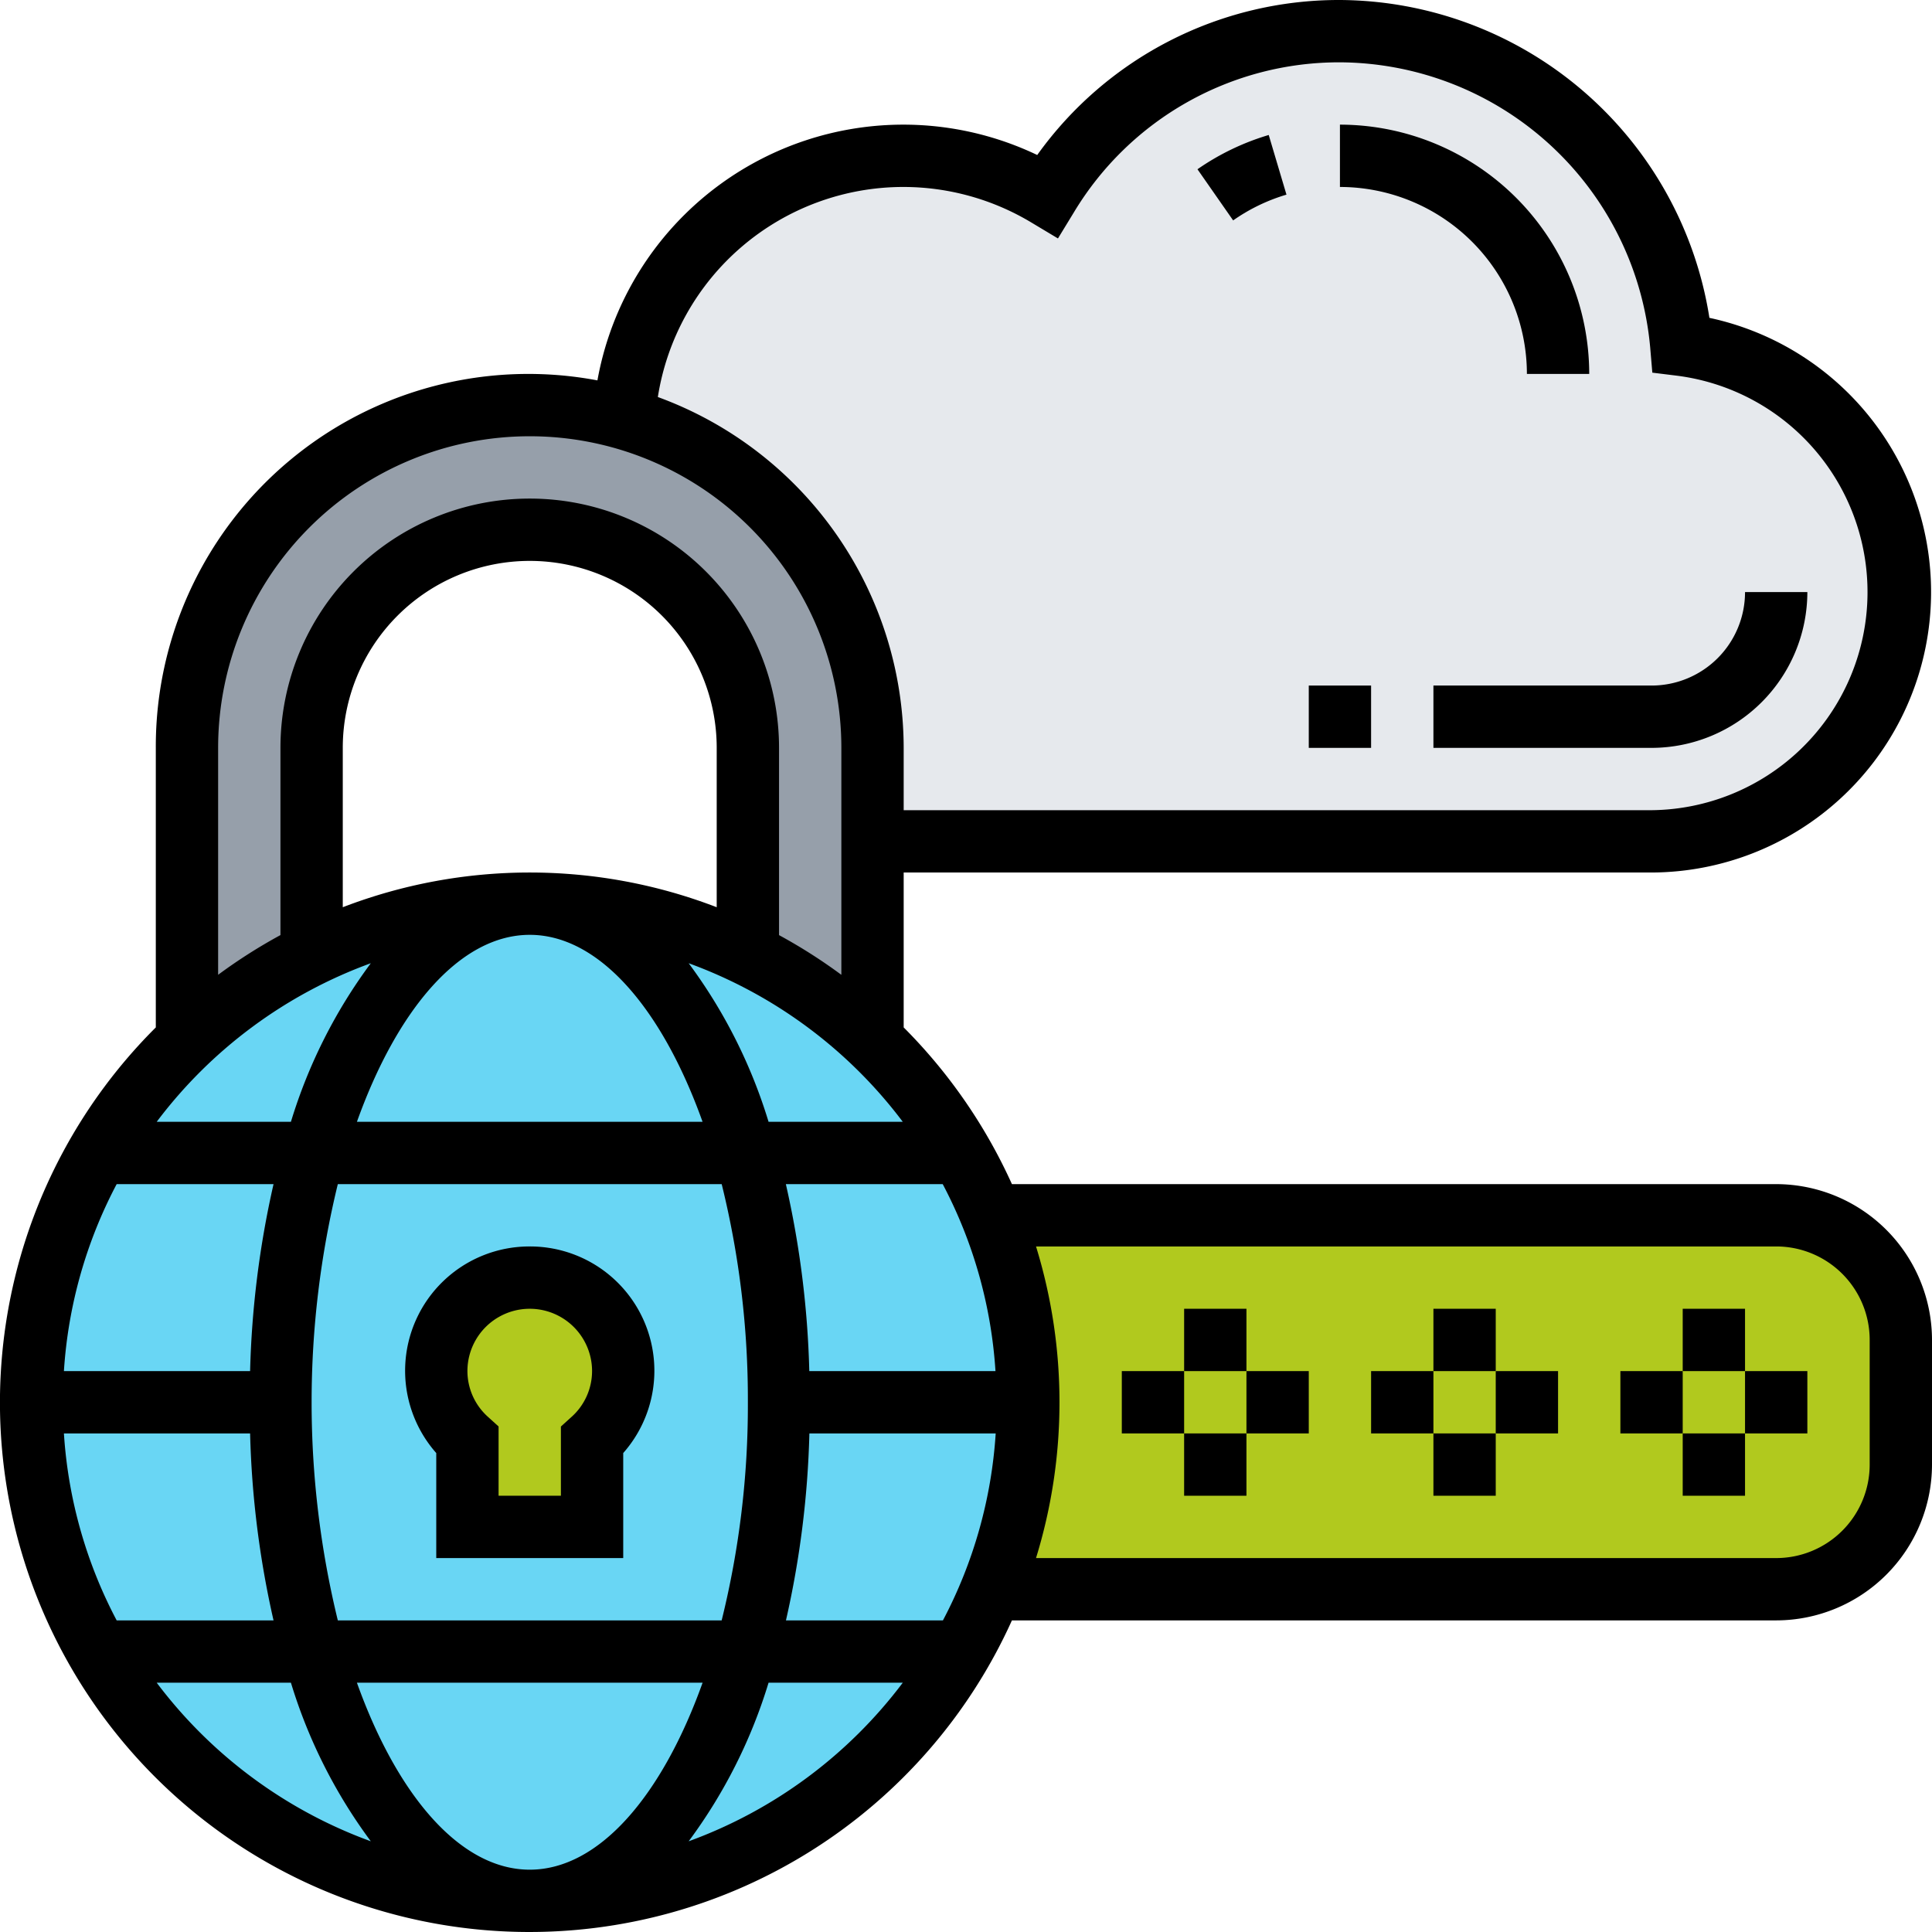 <svg xmlns="http://www.w3.org/2000/svg" width="62" height="62" viewBox="0 0 62 62"><defs><style>.a{fill:#e6e9ed;}.b{fill:#b1c91e;}.c{fill:#69d6f4;}.d{fill:#969faa;}</style></defs><g transform="translate(-1 -1)"><path class="a" d="M54.95,12.06A8,8,0,0,1,54,28H29V25a10.985,10.985,0,0,0-8-10.58v-.01l.06-.41A8.983,8.983,0,0,1,34.61,7.28a10.989,10.989,0,0,1,20.34,4.78Z"/><path class="b" d="M62,44v4a4,4,0,0,1-4,4H32.83a15.97,15.97,0,0,0,0-12H58A4,4,0,0,1,62,44Z"/><circle class="c" cx="16" cy="16" r="16" transform="translate(2 30)"/><path class="b" d="M18,42a2.989,2.989,0,0,1,2,5.22V50H16V47.22A2.989,2.989,0,0,1,18,42Z"/><path class="d" d="M29,28v6.38a15.808,15.808,0,0,0-4-2.77V25a7,7,0,1,0-14,0v6.61a15.808,15.808,0,0,0-4,2.77V25A10.994,10.994,0,0,1,18,14a10.609,10.609,0,0,1,3,.42A10.985,10.985,0,0,1,29,25Z"/><path d="M58,39H33.474A17.069,17.069,0,0,0,30,33.971V29H54a9,9,0,0,0,1.857-17.8A12.072,12.072,0,0,0,44,1a11.9,11.9,0,0,0-9.714,4.974,9.973,9.973,0,0,0-14.114,7.233A11.956,11.956,0,0,0,6,25v8.971A16.99,16.99,0,1,0,33.474,53H58a5.006,5.006,0,0,0,5-5V44A5.006,5.006,0,0,0,58,39ZM18,61c-2.232,0-4.254-2.387-5.546-6H23.547C22.254,58.613,20.232,61,18,61Zm-6.159-8a29.552,29.552,0,0,1,0-14H24.16A28.764,28.764,0,0,1,25,46a28.713,28.713,0,0,1-.841,7Zm-8.79-6H9.026a30.416,30.416,0,0,0,.752,6H4.744a14.878,14.878,0,0,1-1.693-6ZM12.9,31.911A16.643,16.643,0,0,0,10.336,37H6.029A15.039,15.039,0,0,1,12.9,31.911ZM29.971,37H25.664A16.655,16.655,0,0,0,23.1,31.911,15.039,15.039,0,0,1,29.971,37Zm-3,8a30.416,30.416,0,0,0-.752-6h5.034a14.878,14.878,0,0,1,1.693,6ZM18,31c2.232,0,4.254,2.387,5.546,6H12.454C13.746,33.387,15.768,31,18,31Zm6-.886a16.715,16.715,0,0,0-12,0V25a6,6,0,0,1,12,0ZM9.778,39a30.491,30.491,0,0,0-.752,6H3.051a14.878,14.878,0,0,1,1.693-6Zm17.2,8h5.975a14.878,14.878,0,0,1-1.693,6H26.222a30.416,30.416,0,0,0,.752-6ZM30,7a7.981,7.981,0,0,1,4.1,1.142l.851.51.517-.847A9.934,9.934,0,0,1,44,3a10.052,10.052,0,0,1,9.956,9.146l.069.813.81.1A7,7,0,0,1,54,27H30V25a12.008,12.008,0,0,0-7.889-11.259A7.977,7.977,0,0,1,30,7ZM8,25a10,10,0,0,1,20,0v7.283a17.051,17.051,0,0,0-2-1.274V25a8,8,0,0,0-16,0v6.008a17.051,17.051,0,0,0-2,1.274ZM6.029,55h4.307A16.654,16.654,0,0,0,12.9,60.089,15.039,15.039,0,0,1,6.029,55ZM23.1,60.089A16.654,16.654,0,0,0,25.664,55h4.307A15.039,15.039,0,0,1,23.1,60.089ZM61,48a3,3,0,0,1-3,3H34.247a16.977,16.977,0,0,0,0-10H58a3,3,0,0,1,3,3Z"/><path d="M39,47h2v2H39Z"/><path d="M39,43h2v2H39Z"/><path d="M37,45h2v2H37Z"/><path d="M41,45h2v2H41Z"/><path d="M47,47h2v2H47Z"/><path d="M47,43h2v2H47Z"/><path d="M45,45h2v2H45Z"/><path d="M49,45h2v2H49Z"/><path d="M55,47h2v2H55Z"/><path d="M55,43h2v2H55Z"/><path d="M53,45h2v2H53Z"/><path d="M57,45h2v2H57Z"/><path d="M47,25h7a5.006,5.006,0,0,0,5-5H57a3,3,0,0,1-3,3H47Z"/><path d="M43,23h2v2H43Z"/><path d="M42.285,7.249l-.57-1.917a7.978,7.978,0,0,0-2.287,1.1l1.145,1.641a5.894,5.894,0,0,1,1.712-.827Z"/><path d="M50,13h2a8.009,8.009,0,0,0-8-8V7A6.006,6.006,0,0,1,50,13Z"/><path d="M18,41a3.989,3.989,0,0,0-3,6.63V51h6V47.63A3.989,3.989,0,0,0,18,41Zm1.331,5.479-.331.3V49H17V46.777l-.331-.3A1.977,1.977,0,0,1,16,45a2,2,0,0,1,4,0A1.977,1.977,0,0,1,19.331,46.479Z"/></g></svg>